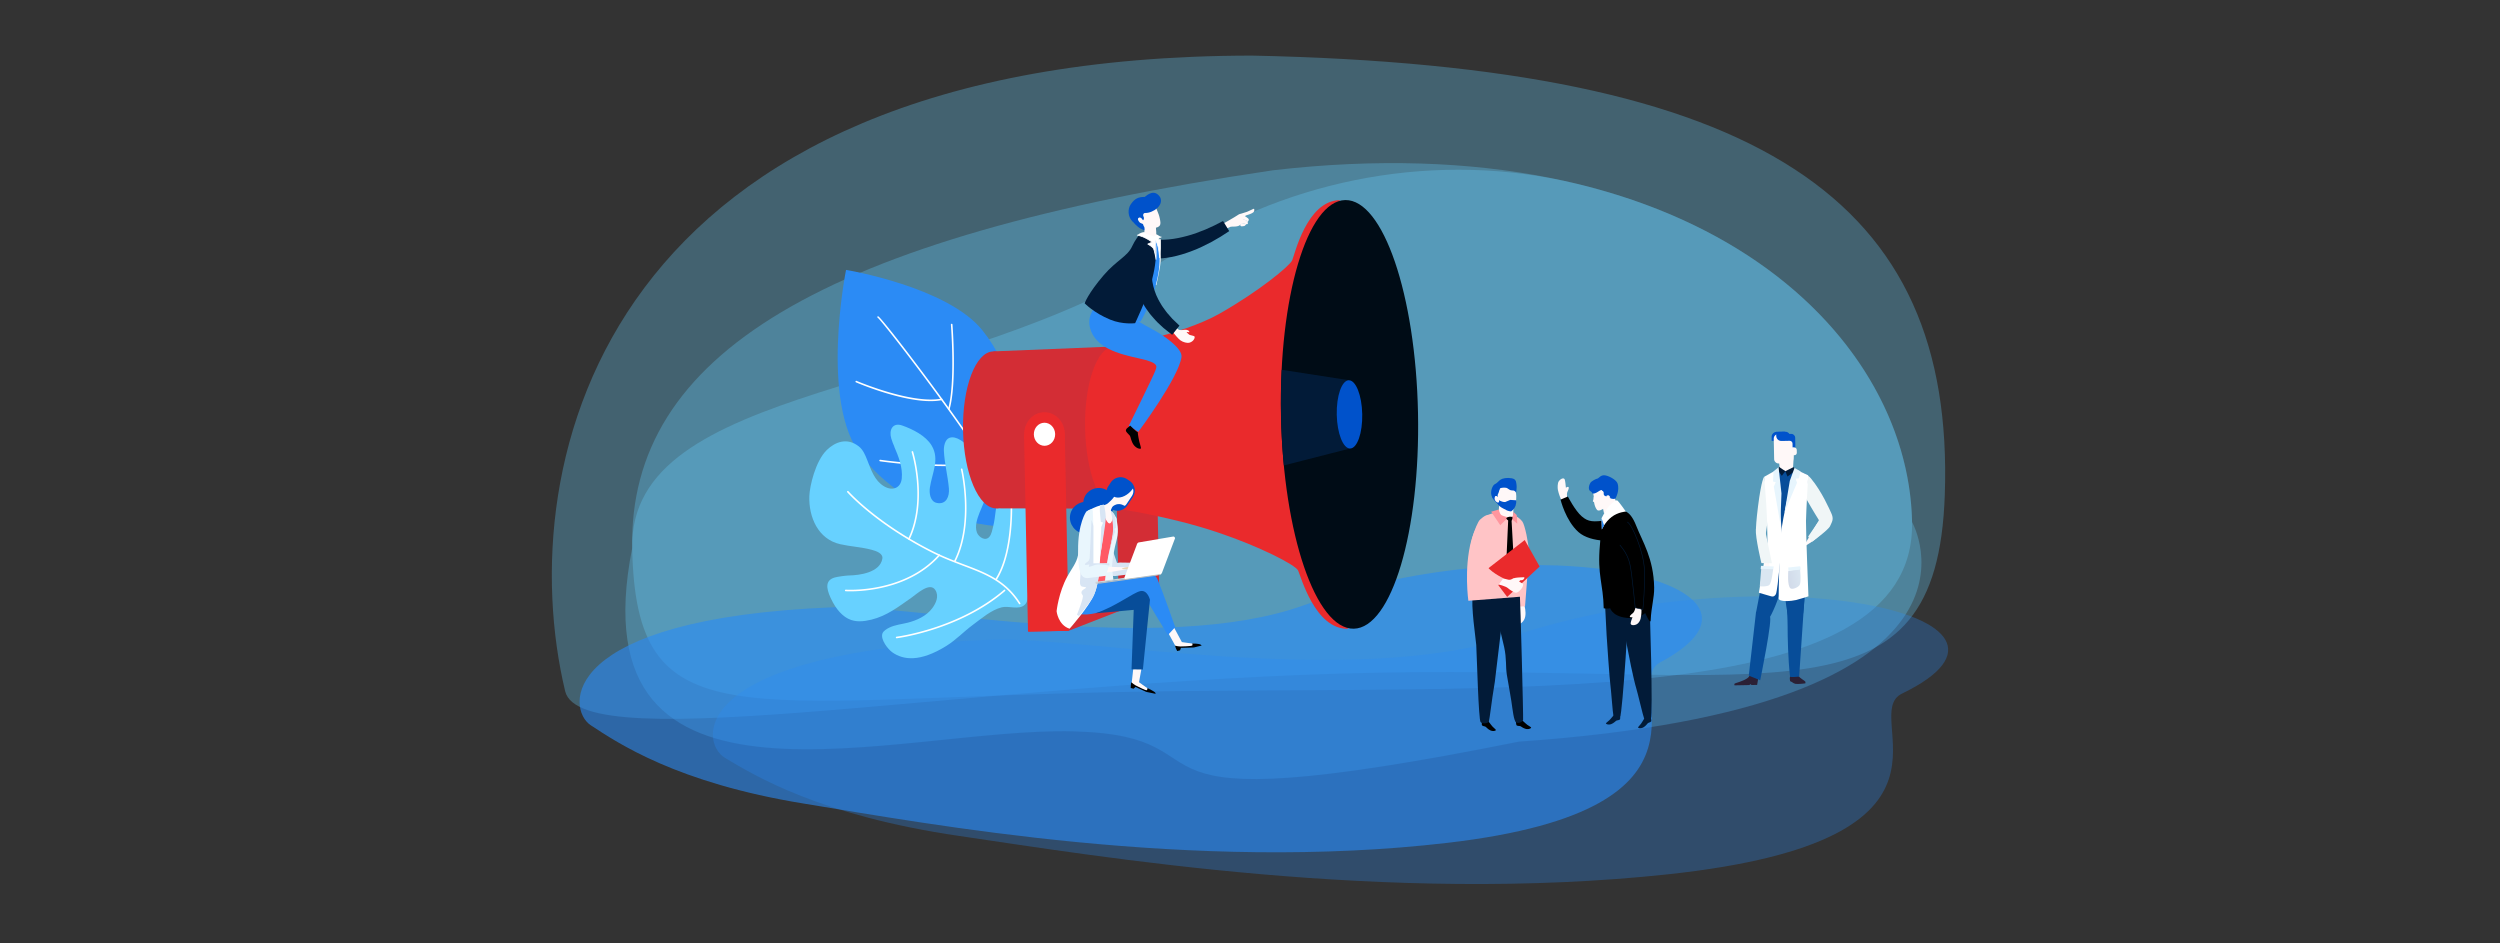 <svg xmlns="http://www.w3.org/2000/svg" viewBox="0 0 1140 430"><rect x="0" y="0" width="1140" height="430" fill="#333333" stroke="none"/><style>.st0{opacity:.3;fill:#67d1ff}.st1{fill:#fff}.st12{fill:#fff8f8}.st13{fill:#021b38}.st15{fill:#2b8bf5}.st16{fill:#0052cb}.st17{fill:#e7f5fd}.st20{fill:#ffc4c6}.st21{fill:#ea2a2c}.st25{fill:#074d99}.st29{fill:#ff969e}.st75{fill:#d32d35}.st76{fill:#f0f6f7}.st77{fill:#2b2035}.st79{fill:#e0c49b}.st80{fill:#d8e5f4}.st81{fill:#e9f6fd}.st82{fill:#e9d6b7}</style><g id="Layer_1"><path class="st0" d="M886.83 225.64c-3.65 106.35-76.31 77.64-259.1 81.12s-362.56 39.68-370.02 8.41c-24.89-104.3 16.77-289.48 313.12-289.82 233.45 4.84 320.6 66.21 316 200.29z"/><path class="st0" d="M871.9 238.09c1.67 87.88-183.23 74.07-359.37 77.43s-222.58 22.29-224.25-65.59S374.21 108.2 580.44 77.65c190.91-22.18 289.79 72.56 291.46 160.44z"/><path class="st0" d="M288.28 249.93c-1.44-75.79 145.79-68.44 247.68-134.47 53.06-34.38 120.02-46.88 182.99-31.68 100.12 24.16 151.75 91.02 152.96 154.31 0 0 48.21 84.37-179.26 100.09-199.53 40.01-123.72-2.56-203.07-4.68s-227.74 49.67-201.3-83.57"/><g fill="#2b8bf5"><path d="M379.97 276.91c36.06-1.47 149.62 22.65 214.91-1.03 105.81-38.38 229.24-9.58 162.16 26.17-18.75 9.99 36.3 66.64-96.69 82.25-116.74 13.7-236.16-8.49-293.94-17.89s-84.61-27.54-97.06-35.72c-10.95-7.19-15.44-48.64 110.62-53.78z" opacity=".6"/><path d="M452.41 291.67c39.69-1.52 164.65 22.43 236.52-1.35 116.48-38.54 252.31-9.91 178.44 25.93-20.64 10.02 39.9 66.59-106.48 82.4-128.49 13.87-259.9-8.14-323.49-17.46-63.59-9.31-93.09-27.42-106.79-35.58-12.03-7.17-16.93-48.62 121.8-53.94z" opacity=".29"/></g><path class="st15" d="M385.8 123.07s-12.24 60.7 7.1 84.96c28.45 35.69 72.92 32.21 72.92 32.21s9.57-55.51-17.89-89.67c-15.96-19.85-62.13-27.5-62.13-27.5z"/><path class="st1" d="M465.83 240.61c-.15 0-.3-.09-.35-.25-4.37-12.46-21.41-37.35-34.93-56.03-15.13-20.9-29.11-38.53-30.27-39.41a.36.36 0 01-.23-.33c-.01-.2.15-.37.35-.38.98-.02 18.15 22.32 30.26 39.02 13.75 18.97 31.07 44.24 35.52 56.89.07.19-.03.4-.23.47-.05.02-.08.02-.12.02z"/><path class="st1" d="M432.69 186.89c-.04 0-.07 0-.11-.01a.362.362 0 01-.25-.45c3.35-11.95 1.29-38.13 1.27-38.39a.37.37 0 01.34-.4c.2-.03.38.13.4.34.02.26 2.09 26.57-1.3 38.65a.39.39 0 01-.35.26z"/><path d="M452.59 216.18a.32.32 0 01-.19-.05.362.362 0 01-.13-.5c5.99-10.16 5.68-37.31 5.68-37.58 0-.2.16-.37.36-.37.2 0 .37.16.37.36.02 1.12.32 27.63-5.78 37.96-.07.12-.19.18-.31.18z" fill="#ffb7a6"/><path class="st1" d="M425.04 182.92c-13.95.27-33.79-8.17-34.72-8.57a.363.363 0 01-.19-.48c.08-.19.3-.27.48-.19.25.11 25.23 10.73 38.7 8.08.2-.04.39.09.43.29.04.2-.09.39-.29.43-1.37.27-2.86.41-4.41.44zM433.35 212.53c-15.11.29-31.81-2.13-32.04-2.16a.371.371 0 01-.31-.42c.03-.2.22-.34.42-.31.32.05 32.17 4.65 47.52.34.2-.06.4.06.45.25.06.19-.06.4-.25.45-4.33 1.22-9.94 1.74-15.79 1.85z"/><path d="M446.63 233.89c-1.04 2.67-2.21 6.09-1.16 8.93.79 2.13 3.93 4.19 5.75 1.89 1.01-1.27 1.3-3.26 1.69-4.8 1.12-4.39.98-8.93 2.41-13.28 1.17-3.55 3.77-5.16 7.42-3.93 1.01.34 2 .8 2.88 1.41 1.55 1.09 2.61 2.55 3.29 4.3 2.79 7.18 1.51 13.58.69 20.94-.57 4.99-.6 10.09-.99 15.1-.24 3.03 1.12 9.01-1.3 11.31-2.69 2.55-7.27.35-10.53 1.18-4.8 1.21-9.22 5.09-13.14 7.98-4.19 3.09-7.66 6.86-12.13 9.64-12.16 7.56-19.77 6.32-24.57 2.93-2.01-1.4-5.47-5.81-4.57-8.56.41-1.26 2.09-2.22 3.21-2.76 2.53-1.23 5.5-1.52 8.2-2.19 4.18-1.04 8.6-3.03 11.26-6.54 1.78-2.35 3.26-5.6 1.47-8.39-2.48-3.86-8.51 1.84-10.85 3.47-5.95 4.13-11.13 8.28-18.33 10.05-3.49.85-7.19 1.27-10.5-.41-2.14-1.08-5.35-3.54-8.11-9.62-2-4.4-2.43-7.96 1.93-9.21 1.3-.37 5.08-.88 6.42-.91 4.97-.09 14.14-1.32 15.28-7.61.44-2.45-2.72-3.53-4.87-4.11-4.69-1.26-9.6-1.47-14.33-2.54-10.16-2.3-14.42-12.42-14.09-21.96.15-4.44 2.75-15.91 7.97-21 3.8-3.71 9.31-5.82 14.59-1.64 1.97 1.55 2.94 3.96 3.84 6.23 1.76 4.44 3.33 9.39 7.68 11.97 3.63 2.17 7.62 1.02 8.07-3.63.49-5.02-1.5-10.01-3.46-14.52l.11.14c-.57-1.23-1.04-2.47-1.43-3.77-1.17-3.81.55-7.53 5-5.95 4.79 1.7 10.7 4.62 13.41 9.14 3.8 6.33.12 12.7-.81 19.18-.36 2.55.09 6.41 3.24 7 4.29.81 5.74-3.05 5.43-6.64-.49-5.76-2.03-11.4-2.29-17.2-.09-1.87.47-5.11 2.53-5.86 3.2-1.15 6.82 2.29 9.04 4.09 3.96 3.22 9 8.48 9.56 13.82.28 2.75-.73 6.09-1.7 8.65l-3.21 7.68z" fill="#67d1ff"/><path class="st1" d="M464.96 275.56c-.12 0-.25-.06-.32-.17-6.54-10.24-15.28-13.55-25.41-17.38-4.43-1.68-9.01-3.41-13.9-5.86-26.08-13.05-38.86-27.52-38.99-27.67a.367.367 0 01.04-.52c.15-.14.38-.12.52.04.13.14 12.83 14.51 38.77 27.5 4.86 2.43 9.42 4.16 13.83 5.83 10.25 3.88 19.1 7.23 25.77 17.67.11.17.06.4-.11.51-.07.03-.14.04-.2.05z"/><path class="st1" d="M435.39 256.29a.365.365 0 01-.33-.53c8.8-17.41 3.17-41.44 3.11-41.68-.05-.2.07-.4.27-.44.2-.04.4.07.44.27.06.24 5.75 24.53-3.17 42.19-.06.11-.19.18-.32.19zM414.48 246.16c-.06 0-.11-.01-.17-.04a.368.368 0 01-.17-.49c8.32-17.43 1.63-39.22 1.56-39.44-.06-.19.05-.4.24-.46s.4.05.46.24c.07.22 6.85 22.29-1.59 39.97-.07.14-.2.22-.33.22zM388.83 269.65c-1.97.04-3.14-.04-3.2-.04a.368.368 0 01-.34-.39c.02-.2.19-.35.39-.34.26.02 26.61 1.72 42.34-15.96.14-.15.37-.16.52-.03.15.13.16.37.03.52-12.68 14.25-32.13 16.09-39.74 16.24zM408.88 291.06a.36.36 0 01-.37-.32c-.02-.2.12-.38.32-.41.28-.03 28.37-3.65 49-21.36.15-.13.39-.12.52.04.13.15.11.39-.04.52-20.81 17.86-49.11 21.5-49.39 21.53h-.04zM454.27 264.5a.37.37 0 01-.31-.57c8.04-12.63 6.82-35.75 6.81-35.99a.37.37 0 01.35-.39c.2-.02.38.14.39.35.01.23 1.24 23.6-6.92 36.42-.09.12-.21.17-.32.18z"/><g><ellipse transform="rotate(-1.146 454.322 196.867)" class="st75" cx="453.63" cy="196.02" rx="14.47" ry="35.79"/><path class="st75" d="M528.64 271.52l-41.33 16.12-18.58.35 41.34-16.12z"/><path transform="rotate(-1.146 519.422 235.436)" class="st75" d="M509.36 197.21h18.58v74.48h-18.58z"/><path class="st75" d="M454.31 231.81l55 .15-1.41-73.97-54.95 2.25z"/><path class="st21" d="M589.24 118.69c-1.15 2.62-15.32 14.25-33.11 24.33C538.33 153.1 507.9 158 507.9 158c-7.62.15-13.49 16.82-13.1 37.24.39 20.42 6.88 36.86 14.51 36.72 0 0 23.48 3.27 45.94 10.81 19.22 6.45 35.43 14.8 36.68 17.37 1.25 2.57 7.71 26.87 22.69 26.58l-1.86-97.73-1.86-97.73c-14.98.28-20.51 24.81-21.66 27.43z"/><path transform="rotate(-1.146 477.849 243.872)" class="st21" d="M467.88 198.01h18.58v89.82h-18.58z"/><ellipse transform="rotate(-1.146 477.038 198.88)" class="st21" cx="476.31" cy="198.01" rx="9.29" ry="10.06"/><ellipse transform="rotate(-1.146 477.038 198.88)" class="st1" cx="476.31" cy="198.01" rx="4.86" ry="5.26"/><ellipse transform="rotate(-1.146 616.4 189.93)" cx="615.39" cy="188.94" rx="31.25" ry="97.75" fill="#000c16"/><path class="st13" d="M584.15 189.54c.15 7.82.59 15.42 1.28 22.69l30.26-7.73-.59-31.12-30.63-4.75c-.34 6.75-.46 13.74-.32 20.91z"/><ellipse transform="rotate(-1.146 616.416 189.936)" class="st16" cx="615.39" cy="188.94" rx="5.81" ry="15.56"/></g><g><path class="st12" d="M542.21 152.54c-.42-.31-.77-.73-1.15-1.1.28-.15.92.13 1.17.05.3-.1-.09-.7-.55-.91-.79-.35-2.15-.16-2.58-.07-.55-.05-.93.07-1.48-.11-.62-.2-3.88-3.84-3.88-3.84l-1.81 2.04 3.16 3.19c.42.53 2.19 2.71 3.24 3.45 1.19.85 3.02 1.26 3.88 1.07 1.74-.4 2.67-1.86 2.55-2.7-.09-.62-1.86-.56-2.55-1.07zM527.22 110.08s.09-2.43.03-4.24c-.04-1.14-.35-3.74-.35-3.74l-5.05 1.32s.42 2.64-.39 5.23c-.8 2.58 6.57 2.14 6.94 1.35.36-.78-1.18.08-1.18.08z"/><path class="st12" d="M521.1 102.96c.22.64.62 1.55.8 2.12.18.57.02 1.23-.13 2.17-.17 1.11-.58 2.39-.93 2.84 1.37-.92 2.29-1.39 3.6-2.43.65-.51.61-1.01.93-1.73.53-1.18 1.61-.81 1.79-2.17-2.01-.46-4.04-.35-6.06-.8z"/><path class="st12" d="M526.29 92.57c.77 2.4 2.05 4.45 2.56 6.99.18.88.65 2.64-.14 3.46-.98 1.01-2.59.95-3.71.88-.87-.06-2.07.07-2.5-.31-1.36-1.2-3.68-2.21-4.52-3.39-1.29-1.83 1.38-3.74 2.15-5.04 2.1-.87 4.11-1.72 6.16-2.59z"/><path class="st12" d="M521.95 91.7c-1.08 1.44-2.87 2.84-3.79 4.29-.91 1.45-2.49 3.86-1.1 5.4.85.94 3.42 1.59 4.68 2.2.13-.24-.03.21.09-.17.13-.37.24-.89.23-1.64-.02-.96-.07-1.49-.35-2.63-.22-.93.43-1.21 2.07-1.37 1.08-.11 3.34-1.53 3.46-2.72-.37-.49-3.05-2-3.49-2.47-.42-.47-1.3-.38-1.8-.89z"/><path class="st16" d="M521.97 89.8c-2.86-.03-4.55.76-6.33 3.35-1.58 2.29-1.24 5.64.56 7.61 2.02 2.22 3.17 3.35 5.7 4.32 0-.58.11-1.33-.22-1.75-.33-.41-.23-.66-.44-1.05-.21-.38-1.01-.37-1.47-.79s-1.23-1.55-.67-2.06c.56-.51.95-.16 1.28 0 .33.16.73 1.16.96.93.23-.22.46-.93.14-1.53-.47-.88-.03-1.73.7-1.71 3.55.11 8.7-3.51 6.84-7.21-2.62-3.93-5.8-1.04-7.05-.11z"/><path class="st12" d="M567.43 98.39c-1.17.18-2.07 1.22-1.92 1.58.09.21 2.14.17 2.56.45.27.18.64.59.83.93.25-.41.47-.82.53-.95.1-.24-.03-.53-.27-.8-.23-.26-1.73-1.21-1.73-1.21zM565.84 103.14c.16.12 1.05.05 1.49-.06.44-.11.61-.46.97-.86-.47-.12-1.54-.47-1.77-.46-.23 0-.86.56-1.05.8 0 .01.11.39.36.58z"/><path class="st12" d="M571.8 95.18c-.2-.05-2.34 1.13-3.17 1.41-.83.28-1.88.63-2.52.79-.64.17-1.02.22-1.54.6-1.07.79-7.96 4.68-7.96 4.68l.95 2.36s2.94-1.41 3.53-1.6c.59-.18 2.3.06 3.53-.35.62-.21 1.78-1.18 2.02-1.18s1.2.22 1.68.33c.31.08.53-.02.6-.12.22-.32.19-.49.01-.76-.19-.34-.56-.74-.83-.93-.42-.28-1.45-.15-1.54-.83-.06-.4 1.45-1.29 1.69-1.37.5-.18 2.09-.56 3.12-1.28.84-.6.63-1.7.43-1.75z"/><path class="st13" d="M525.45 108.87h-.04l.07.02.15.04.4.08c.27.06.59.09.89.14.63.07 1.27.13 1.94.14.66.05 1.35 0 2.02.01.68-.03 1.38-.09 2.07-.13 2.78-.25 5.6-.84 8.4-1.6 2.81-.73 5.56-1.79 8.3-2.9 1.36-.59 2.7-1.22 4.06-1.84l3.99-2.06 2.83 4.62-3.99 2.58c-1.38.79-2.74 1.61-4.14 2.38-2.83 1.48-5.72 2.93-8.77 4.06-3.04 1.16-6.19 2.16-9.5 2.79-.84.14-1.67.29-2.51.4-.86.09-1.7.22-2.58.25-.87.07-1.76.08-2.67.07-.47-.02-.92-.03-1.41-.07l-.74-.07-.41-.06-.21-.03-.32-.07 2.17-8.75z"/><path class="st1" d="M527.29 130.06s1.27-5.75 1.72-8.8c.45-3.05.31-4.47.22-5.26-.09-.78-.11-3.24-.07-3.79.04-.55-.05-3.02-.05-3.02l-.77.15s-.14-.62.3-.97c.2-.15.84-.3.84-.3l-2.19-1.27s-.29.52-.59.78c-.31.26-.79.49-.79.49s2.41 6.69 2.02 10.04c-.4 3.35-1.35 11.5-1.35 11.5l.71.45z"/><path class="st15" d="M500.94 138.51s-5.73 4.29-3.87 11.1c2.46 9 12.89 11.76 22.25 13.8 9.67 2.1 8.12 3.71 7.51 5.61-.61 1.9-12.08 25.11-12.08 25.11l4.32 2.79s18.4-24.65 19.7-34.14c.54-3.95-8.43-10.1-13.39-12.68-4.96-2.58-5.92-3.67-9.51-4.83-2.9-.95-14.93-6.76-14.93-6.76z"/><path class="st15" d="M526.5 109s3.76 4.37 1.64 16.1-8.02 21.47-8.02 21.47l-8.07.45L526.5 109z"/><path class="st13" d="M519.52 107.05s-2.07 2.6-3.23 5.19c-2.12 4.74-7.12 6.39-13.07 13.33-7.14 8.34-8.61 12.73-8.61 12.73s4.09 4.34 11.64 7.45c5.74 2.37 11.37 1.62 11.37 1.62s4.83-10.08 7.16-17.9c2.06-6.9 2.23-11.66 2.23-11.66s1.7-10.69-7.49-10.76z"/><path class="st13" d="M526.07 118.96c.01-.05-.05.13-.09.23-.04.11-.08.26-.12.4-.09.28-.16.58-.22.89-.08.3-.14.62-.18.95-.04.32-.12.64-.14.97-.05.66-.14 1.32-.12 2l-.01 1.01.07 1.02c.19 2.72.89 5.44 1.96 8.06l.91 1.94c.14.33.32.64.51.95l.55.93c.68 1.28 1.61 2.43 2.46 3.63.41.62.94 1.14 1.43 1.71l1.48 1.69c1.07 1.05 2.18 2.09 3.28 3.14l-3.33 4.2c-1.31-1.03-2.64-2.06-3.95-3.12l-1.86-1.74c-.61-.59-1.27-1.13-1.81-1.8-1.13-1.29-2.33-2.53-3.3-3.99l-.77-1.06c-.26-.35-.51-.71-.73-1.09l-1.34-2.28c-1.65-3.13-2.91-6.55-3.53-10.17l-.22-1.33-.12-1.38c-.1-.92-.09-1.85-.1-2.78-.01-.47.04-.94.06-1.41.02-.47.06-.94.13-1.42.05-.48.12-.96.22-1.46.05-.25.08-.48.15-.76.07-.28.11-.49.24-.91l8.49 2.98z"/><path class="st1" d="M521.93 105.86s.37.73 1.54 1.1c1.28.4 2.39.34 3.04 1.61.75 1.47.51 9.24.51 9.24s-.51-3.78-1.13-4.63c-.62-.85-2.47-1.87-2.47-1.87l1.95-.89s-1.33-1.1-3.58-2.16c-1.18-.56-3.15-1.04-3.15-1.04s.87-.75 1.6-1.03c1.11-.43 1.69-.33 1.69-.33z"/><g><path class="st1" d="M527.15 118.44c-.09 0-.17-.06-.19-.16-.18-1.16-.74-4.33-1.23-5-.59-.81-2.39-1.81-2.41-1.82-.06-.03-.1-.1-.1-.17s.04-.13.11-.16l1.67-.76c-.47-.35-1.64-1.17-3.31-1.95-1.15-.54-3.1-1.03-3.12-1.03a.171.171 0 01-.13-.22c.02-.1.12-.16.22-.13.08.02 2 .5 3.19 1.05 2.24 1.05 3.57 2.14 3.62 2.18.05.04.07.1.06.17-.01.06-.05.12-.11.14l-1.62.74c.56.34 1.73 1.08 2.22 1.74.37.5.73 2.07.98 3.35.05-3.53-.17-7.73-1.01-8.27-.09-.06-.11-.17-.05-.25.06-.09.17-.11.25-.05 1.47.96 1.17 9.46 1.13 10.43.01.09-.07.17-.17.17z"/></g><g><path class="st1" d="M528.78 117.66c-.01 0-.01 0 0 0-.1 0-.18-.07-.19-.17 0-.03-.25-2.81-.65-4.79-.4-1.96-1.58-4.02-1.6-4.04-.05-.09-.02-.2.07-.25.09-.05.2-.02.25.07.05.09 1.23 2.14 1.64 4.16.2.97.35 2.12.47 3.06.11-1.15.22-2.6.22-3.47 0-1.24-.03-2.35-.04-2.8l-.56.11c-.05.01-.11 0-.15-.04a.17.17 0 01-.07-.13c-.01-.16-.04-.95.41-1.15.37-.17.85-.3.87-.31.09-.02.2.03.23.13s-.03.2-.13.23c0 0-.48.13-.82.29-.12.06-.18.33-.2.58l.55-.1c.06-.01.11 0 .15.04.04.03.07.08.07.14 0 .01.04 1.4.05 3.02.01 1.63-.38 5.13-.4 5.27 0 .08-.08.14-.17.15z"/></g><g><path d="M518.82 197.04s-.02.14.07.91c.09.76.42 2.46.62 3.37.2.91.92 2.95.75 3.19-.16.23-1.15.2-2.18-.53-1.03-.72-1.51-1.66-1.84-2.38-.33-.72-.58-1.65-.73-2.22-.14-.53-.3-.81-.63-1.08s-1.39-1.42-1.46-1.8c-.08-.38.15-1.04.84-1.5.81-.53 1.1-.93 1.1-.93s2.85 2.89 3.46 2.97z"/></g></g><g><path class="st12" d="M715.86 230.04s-1.24-1.62-1.34-4.39c-.04-1.07.32-1.54.58-2.19.27-.64.37-1.27.08-1.4-.38-.16-.83.11-1.13.35-.07-1.01-.33-3.28-.56-3.82-.34-.81-1.72-.47-2.7.89-.59.83-.57 3.05-.39 3.93.8 3.85 3.23 7.88 3.23 7.88l2.23-1.25z"/><path d="M714.95 226.41l-3.34 1.42s2.29 9.53 8.13 14.76c5.84 5.22 18.2 4.29 20.25 3.13 2.04-1.15 3.86-2.54 3.42-4.41-.45-1.87-3.41-5.08-10.48-4.11-6.48.89-8.62.87-11.66-1.75-3.04-2.61-6.32-9.04-6.32-9.04z"/><path class="st12" d="M727.33 228.81c-.08.03-.23.03-.39.01.03-.04.07-.08.07-.11 0-.04-.12-.99-.12-.99-.05-.47-.04-.99-.04-1.02 0-.03-.02-.05-.05-.06-.03 0-.05.02-.06.05 0 .01-.02.67-.11 1.04-.04.15-.1.29-.16.42-.08.17-.15.32-.13.46.01.06.05.12.12.16.2.12.61.17.83.13.02 0 .05-.01.07-.02.03-.01.04-.04.03-.07 0 .01-.03-.01-.06 0z"/><path class="st13" d="M742.76 273.77c.26 1.61-2.96 52.04-3.97 52.93-1.01.89-2.82.31-3.09-.46-.27-.78-1.09-12.26-1.38-14.08-.29-1.82-1.56-19.79-1.7-22.43-.1-2.01-.71-14.06-.72-14.14-.14-2.02 10.54-3.79 10.86-1.82z"/><path class="st13" d="M736.09 325.93s-.37.38-.7.76c-.33.38-1.06 1.3-1.51 1.72-.44.42-1.59 1.27-1.59 1.46 0 .19.55.53 1.38.52s1.44-.35 1.88-.62c.45-.27.92-.68 1.22-.94.27-.24.46-.33.74-.35.28-.02.94-.19 1.13-.37.18-.18.21-.78.18-1.32s-.01-.79-.01-.79-.24-.04-.6.28c-.29.26-1.03.37-1.35.28-.31-.1-.41-.45-.77-.63zM750.07 327.26s-.3.44-.57.86c-.27.43-.85 1.45-1.22 1.93-.37.49-1.37 1.5-1.34 1.69.03.18.63.44 1.44.3.81-.14 1.37-.57 1.76-.9.4-.34.8-.82 1.05-1.12.23-.28.4-.4.67-.47.27-.07.9-.34 1.06-.54.15-.21.09-.8-.03-1.34-.11-.53-.13-.78-.13-.78s-.24 0-.55.37c-.25.3-.96.53-1.29.49s-.47-.36-.85-.49z"/><path class="st13" d="M739.26 277.92c.47-.73 12.11-5.37 12.73-3.48.51 1.55 1.72 52.12.86 53.16-.86 1.04-2.74.75-3.13.03-.39-.73-3-11.94-3.57-13.69-.57-1.75-1.87-7.55-2.41-10.14-.42-1.97-4.93-25.06-4.95-25.14-.45-1.96 0-.01.47-.74z"/><path class="st12" d="M734.04 228.41s-.16 1.67-2.14 3.07c-1.98 1.4-2.91 1.49-3.42 1.21-.41-.22-1.86-2.15-1.74-6.14.02-.69-.46-2.14-.37-2.65.45-2.59 2.45-3.63 5.71-2.12 3.25 1.53 2.21 5.79 1.96 6.63z"/><path class="st12" d="M736.87 228.59s-1.07-2.14-1.11-4.08-5.4-.21-5.4-.21l.52 7.16.57 2.72 5.42-5.59z"/><path d="M736.82 233.91c2.8-1.91 6.34-1.69 9.25 5.73s7.98 14.91 8.23 28.27c.09 4.67-1.3 8.63-1.59 14.94-.1 2.2-2.49-3.3-2.49-3.3s-2.4 2.16-5.38 2.28c-9.27.39-10.62-4.51-10.62-4.51s-.1.13-.73.17c-1.37.09-2.2-.11-2.2-.11-.22-11.33-2.99-15.05-1.73-28.86.55-5.88-.15-9.54 7.26-14.61z"/><path class="st16" d="M729.56 223.04c.73.13 1.41.87 1.64 1.24.22.37-.07 1.09.25 1.52.33.43 1.08.56 1.08.56s.75-.52 1.13-.21c.37.31.47.96.47.96s1.46.81 2.54.17c0 0 .25-2.1-.1-2.92-.37-.82-7.01-1.32-7.01-1.32z"/><path class="st12" d="M733.23 228.26c-.33.01-.63-.16-.84-.45-.04-.06-.03-.14.03-.18.06-.04.14-.03.18.03.15.22.38.34.62.34.43-.01.77-.43.76-.95-.01-.51-.37-.92-.8-.92-.22 0-.41.11-.56.3a.12.12 0 01-.18.02.12.12 0 01-.02-.18c.19-.25.47-.39.76-.4.57-.01 1.05.51 1.06 1.17.02.67-.44 1.21-1.01 1.22z"/><path class="st16" d="M736.66 227.28s2.08-3.57.92-6.89c-.47-1.34-3.11-3.06-5.36-3.58-2.25-.52-3.12 1.3-3.77 1.41-.65.11-2.7 1.11-3.25 1.97-.55.86-1.23 3.11.07 3.83 1.3.72.34 1.34 1.82.98 1.48-.36 2.94-2.06 3.53-1.39.59.67 1.56.42 3.42.8s2.62 2.87 2.62 2.87z"/><path class="st1" d="M730.44 241.44l-.15-5.13s2.29-4.55 3.9-6.01c1.6-1.46 2.81-2.5 3.43-2s3.77 4.97 3.77 4.97-3.55.2-6.53 2.49c-2.99 2.3-4.42 5.68-4.42 5.68z"/><path class="st15" d="M730.29 236.31s1.09 3.13 1.16 3.21c.07.08-1.01 1.91-1.01 1.91l-.15-5.12z"/><path class="st12" d="M745.82 274.38s.48 1.86-.53 4.2c-.39.91-.9 1.15-1.4 1.58-.5.43-.85.9-.63 1.13.28.29.79.25 1.16.17-.34.87-.85 2.28-.85 2.83-.01.82 1.37 1.1 2.8.37.87-.44 1.57-1.73 1.75-2.53.81-3.53.21-7.89.21-7.89l-2.51.14z"/><g><path d="M745.65 277.13l3.47.8s1.08-10.18.74-18.01c-.38-8.63-5.7-20.74-7.76-21.84-2.07-1.1-4.22-1.89-5.55-.51-1.34 1.38-2.45 5.61 2.17 11.05 4.23 4.99 4.66 8.7 5.29 13.4.53 3.96 1.64 15.11 1.64 15.11z"/></g><g><path class="st13" d="M749.24 278.09l-3.71-.86-.01-.1c-.01-.11-1.11-11.19-1.64-15.12l-.04-.29c-.62-4.57-1.1-8.19-5.23-13.04-.05-.06-.04-.14.02-.19.06-.05.14-.04.19.02 4.17 4.91 4.66 8.56 5.29 13.18l.04.29c.51 3.74 1.53 13.94 1.64 15.03l3.23.75c.13-1.29 1.04-10.62.72-17.84-.38-8.61-5.64-20.64-7.69-21.73-.06-.03-.09-.12-.05-.18.03-.07.12-.09.18-.05 2.1 1.12 7.45 13.27 7.83 21.96.34 7.75-.73 17.92-.74 18.03l-.03.14z"/></g></g><g><path class="st12" d="M695.19 276.31s.75 2.52.31 4.85c-.43 2.34-2.35 3.54-2.88 3.31-.54-.22.02-7.12.33-8.25s1.19-1.1 1.19-1.1l1.05 1.19z"/><path class="st20" d="M691.47 235.45s1.49.8 2.69 2.32c1.2 1.52 2.9 10.16 2.97 13.48.07 3.32-1.71 25.26-1.71 25.26l-4.21.08.26-41.14z"/><path d="M693.91 328.33s.42.33.8.67 1.23 1.15 1.73 1.52c.5.36 1.75 1.06 1.77 1.24.02.19-.48.61-1.31.7-.83.09-1.48-.16-1.96-.37s-1.01-.56-1.34-.78c-.3-.2-.5-.27-.78-.26-.28.01-.97-.07-1.17-.22-.21-.16-.31-.75-.36-1.3-.04-.55-.09-.79-.09-.79s.24-.07.63.2c.32.22 1.07.23 1.38.1.31-.11.37-.48.7-.71z"/><path class="st13" d="M680.77 271.92c-.09 1.64 4.67 21.08 5.11 23.08 1.19 5.43.62 8.79 1.24 12.69.62 3.9 1.4 7.71 2.04 11.91.64 4.2 1.08 9.01 2.19 9.79 1.11.78 3-.29 3.18-1.1.19-.81-1.26-55.18-1.48-57.2-.22-2.03-12.17-1.17-12.28.83z"/><path d="M678.53 328.75s.35.4.66.8c.31.4 1.01 1.36 1.43 1.8.42.45 1.54 1.35 1.52 1.54-.01.19-.58.51-1.41.45s-1.43-.42-1.86-.71c-.43-.29-.89-.73-1.18-1.01-.26-.25-.44-.35-.73-.39-.28-.04-.94-.24-1.12-.43-.18-.19-.17-.8-.12-1.34.06-.55.05-.79.05-.79s.24-.02.59.31c.28.27 1.01.42 1.34.35.34-.06.46-.41.83-.58z"/><path class="st13" d="M671.66 270.93c-1.11 4.71 1.4 21.15 1.51 23.19.31 5.55 1.02 34.23 2 35.18.97.94 3.43.54 3.74-.22.31-.77 1.7-12.27 2.09-14.09.38-1.82.94-6.17 1.21-8.83.2-2.01 4.29-35.72 4.3-35.8.23-2.01-14.39-1.38-14.85.57z"/><path class="st20" d="M693.51 272.08l-23.94 1.87s-2.06-14.56 1.27-27.24c3.03-11.57 9.53-12.55 9.53-12.55l10.72 1.21s2.79 5.33 3.22 17.37c.44 12.06-.8 19.34-.8 19.34z"/><path class="st12" d="M683.64 229.53l-.34 6.14 5.01.75 1.4-.38.32-.31.1-5.85z"/><path class="st12" d="M690.03 231.24c1.1-.23 1.47-3.41 1.39-5.02s-.27-3.69-.69-4.39c-.42-.7-5.31-.54-7.5.5-2.18 1.04-2.5 3.36-2.5 3.36s2.63 6.94 9.3 5.55z"/><path class="st16" d="M683.82 223.08s-1.04 1.43-.98 2.01c.07.58.19 1.66.19 1.66l-.22 1.12.2 1.95s-2.83-2.43-2.54-3.78c.48-2.23 3.35-2.96 3.35-2.96zM688.66 227.95l-3.83 1.63s.1 3.26 4.22 3.63c0 0 2.78-1.72 2.29-5.08l-2.68-.18z"/><path class="st16" d="M683.21 227.79s1.06 1.07 3.1 1.17l.05 3.33s-1.66-.68-2.56-1.49c-2.07-1.86-.59-3.01-.59-3.01z"/><path class="st12" d="M681.73 226.4c.26-.54 1.25-.18 1.56.6.31.78.54 1.95-.02 2.16-.56.21-2.35-1.06-1.54-2.76z"/><path d="M690.77 264.52l-1.54-28.04-1.44-.6-1.29 28.69 1.53 5.3z"/><path class="st29" d="M683.5 232.32l-3.53 1.02 4.15 6.16 3.66-3.62s-2.02-.39-3.02-.93c-1-.55-1.26-2.63-1.26-2.63zM688.78 236.22c.19-.08 1.23-1.21 1.23-1.21l.03-1.67 1.58 1.51.26 3.95-3.1-2.58z"/><path d="M687.78 237.37l1.51.03s.45-.86.42-1.36c-.03-.5-1.04-.45-1.54-.39-.51.06-.97.3-1.24.63-.28.33.85 1.09.85 1.09z"/><path class="st16" d="M691.33 224.81s.43-2.72.2-3.81c-.22-1.09-.03-2.53-2.21-2.91-2.18-.38-4.13.03-5.03.61-.9.58-1.74 1.76-2.65 2.09-.91.33-2.5 3.53-1.2 5.98 1.29 2.45.4-.41.58-.47.18-.06 1.57-.19 2.08-1.02.51-.83.59-2.52 1.18-2.71s2.31-.36 3.01.05c.7.41 1.24 1.06 2.4 1.03 1.16-.04 1.61.81 1.64 1.16z"/><path class="st21" d="M687.27 272.2l-9.4-12.44 17.41-13.51 6.78 12.08z"/><path class="st12" d="M689.97 263.87c-.75.28-1.27.63-2.11.48-.84-.15-3.01-.78-3.01-.78l-1.73 2.87s3.48.84 4.5 1.76c1.01.92 2.89 1.97 3.36 2.05.92.16 1.62-.48 2.58-1.52.8-.86 1.32-2.3.81-2.59-.51-.29-1.19-.64-1.47-.82s.11-.64.36-.73c.25-.09-2.35-1.07-3.29-.72z"/><g><path class="st20" d="M685.54 263.68l-2.53 3.44s-10.8-3.13-12.35-8.03c-2.36-7.47 2.49-20.54 4.22-22.12 1.73-1.58 3.62-2.88 5.25-1.87 1.64 1.01 3.76 4.83.63 11.24-2.87 5.88-5.05 6.84-3.51 10.55 1.54 3.71 8.29 6.79 8.29 6.79z"/></g><g><path class="st12" d="M689.27 264.15s1.52-.81 2.95-.8c.51 0 2.16-.18 2.72-.12.44.04.1 1-.72 1.28-.49.17-.96-.06-1.37.2-.4.26-.37.37-.61.35-.24 0-2.97-.91-2.97-.91z"/></g></g><g><path class="st12" d="M828.68 238.56l-6.38 10.83s9.71-4.89 9.12-9.26c-.6-4.37-2.74-1.57-2.74-1.57z"/><path class="st76" d="M804.46 217.44s-1.2.74-2.82 13.59c-1.61 12.85-.58 12.24-.58 12.24s4.09 5.29 3.6 4.58c-.24-.35 2.28-15.63 2.28-15.63l-2.48-14.78zM821.18 217.12s1.66-2.49 4.6 1.03c5.01 5.99 8.58 14.35 9.24 15.75 1.31 2.81.48 3.81-.5 6.01-.79 1.77-8.3 7.19-8.3 7.19l-1.69-2.43 4.16-6.1.74-1.38s-2.88-4.59-5.5-9.24c-2.64-4.67-2.75-10.83-2.75-10.83z"/><path class="st25" d="M816.73 253.89s-5.34 20.4-9.79 27.74c-4.45 7.35-6.23-2.07-6.23-2.07l6.49-33.64 11.89-.54c0 .01-.32.7-2.36 8.51z"/><path class="st25" d="M810.24 245.64s4.47 33.2 5.05 34.87c1.96 5.62 6.14 1.89 6.76-.01.62-1.9 1.45-15.87 1.03-26.05-.41-10.18-.4-9.51-.4-9.51l-12.44.7z"/><path class="st77" d="M823.18 310.75c.2.23.07.87.07.87s-3.44.45-4.56.21c-.29-.06-.78-.3-1.25-.55-.08-.04-.22-.31-.3-.35-.14-.08-.21.06-.33-.01-.31-.19-.53-.33-.53-.35-.33-1.58.06-2.22.06-2.22s2.92-1.03 3.48-.36c1.33 1.56 2.91 2.25 3.36 2.76zM801.69 309.74l-.44 2.58-2.62.05s-.15-.36-.37-.36c-.19 0-.42.37-.67.38-.55.01-1.16.02-1.41.03l-5.26.1s-.13-.54.01-.73c.07-.1.51-.27.8-.36 1.35-.41 5.2-1.67 5.85-2.97.78-1.6 4.11 1.28 4.11 1.28z"/><path class="st25" d="M814.05 266.32s1.09 12.61 1.1 19.28c.01 5.03.18 14.68 1.1 22.89.06.5 4.16.04 4.16.04s2.16-31.51 2.49-36.68c.34-5.15-5.64-9.27-8.85-5.53zM802.14 280.52s1.16.23 4.82.48c1.67.11-4.31 29.21-4.31 29.21l-5.21-2.13 3.34-29.26 1.36 1.7z"/><path class="st12" d="M811.53 213.46c.16 1.53 1.01 2.84 1.87 2.88.82-.02 1.64-.03 2.46-.05.86-.08 1.66-1.42 1.76-2.95.15-2.53.31-5.05.46-7.58.11-1.52-.54-4.54-1.87-5.41-1.21-.77-2.59-.75-3.77.07-1.29.92-1.83 3.97-1.66 5.48l.75 7.56z"/><path class="st25" d="M805.04 217.59l5.77-3.73 4.54 1.32 4.35-.63 4.85 2.18s-.47 2.27-1.09 9.31c-.67 7.59.08 19.64.08 19.64l-17.42 1.54s.7-25.61-1.08-29.63z"/><path class="st13" d="M814.11 214.85l.98 2.45 4.12-3.02-1.39-1.26zM811.3 212.93l2.81 1.92-1.6 2.14-2.1-2.87z"/><path class="st16" d="M813.93 198.61l-.03-1.75-.72.01-1.91.04-1.15.02c-1.27.02-2.28 1.08-2.26 2.35l.03 1.75.72-.01 1.91-.04 1.15-.02a2.316 2.316 0 002.26-2.35z"/><path class="st12" d="M817.76 209.17a2.06 2.06 0 01-2.01 2.09l-4.65.09a2.06 2.06 0 01-2.09-2.01l-.18-9.29c-.02-1.13.88-2.07 2.01-2.09l4.65-.09c1.13-.02 2.07.88 2.09 2.01l.18 9.29z"/><path class="st16" d="M814.04 196.86c.81-.02 1.52.39 1.95 1.01l.79-.02c.99-.02 1.8.77 1.82 1.75l.08 4.41-1.26.02-.03-1.79c-.01-.69-.59-1.25-1.28-1.23l-.73.01-1.91.04-1.15.02c-1.27.02-2.32-.99-2.35-2.26l-.04-1.88 4.11-.08z"/><path class="st12" d="M817.05 205.18c-.01-.6.47-1.1 1.07-1.11h.09c.6-.01 1.1.47 1.11 1.07l.03 1.33c.01.6-.47 1.1-1.07 1.11h-.09c-.45.01-.84-.25-1.01-.63"/><path class="st1" d="M815.2 226.94s-1.88 7.85-2.85 14.43c-.97 6.58-1.31 29.56-1.28 31.44.04 1.87 5.96 1.29 7.99.79 2.02-.51 5.59-1.67 5.59-1.67s-1.2-29.98-1.12-34.36c.07-4.38 1.02-20.84 1.02-20.84l-4.74-2.22-4.61 12.43z"/><path class="st17" d="M818.3 213.37l-2.15 5.9-2.39 14.34 5.68-13.47-.66-1.86 1.56-.18.69-3.14z"/><path class="st1" d="M809.88 214.35l-5.42 3.09s1.01 11.64 1.26 18.32c.24 6.68.22 11.48.22 11.48l-3.9 23.05s4.83 1.43 5.3 1.54c.47.11 1.54.67 2.45-.87.91-1.54 2.91-25.49 2.91-25.49l-.94-12.52-1.22-14.98-.66-3.62z"/><path class="st17" d="M811.03 213.04l1.32 11.93-.52 13.91-2.98-16.97.9-2.05-1.26-.29.23-4.61z"/><path class="st12" d="M804.3 248.26c.27.27.45.62.52 1 .39 2.14 2.82 9.85 2.12 10.72-.82 1.02-3.19-3.43-4.19-8.38-.88-4.4.45-4.46 1.55-3.34z"/><path class="st76" d="M800.67 241.36c-.3 3.6 2.52 15.42 2.52 15.42l4.81.05-3.24-15.78s-3.81-3.09-4.09.31z"/><path class="st17" d="M808.84 258.32l-5.83-.31-.15 1.52 5.63.51z"/><path d="M808.54 259.55l-5.42-.18-.67 7.98s3.55.34 4.44-.67c1.07-1.21 1.65-7.13 1.65-7.13z" fill="#dae6f1"/><linearGradient id="SVGID_2_" gradientUnits="userSpaceOnUse" x1="-4142.458" y1="1182.508" x2="-4135.82" y2="1182.508" gradientTransform="scale(-1 1) rotate(12.927 1575.183 15378.733)"><stop offset="0" stop-color="#dae6f1"/><stop offset="1" stop-color="#d1dae9"/></linearGradient><path d="M820.81 259.4l-5.34.93s-.59 6.71.98 7.95c.88.7 3.55-.4 4.21-1.57.8-1.4.15-7.31.15-7.31z" fill="url(#SVGID_2_)"/><path class="st17" d="M820.91 258.21l-5.5.57.15 1.52 5.61-.57z"/></g><g><path class="st79" d="M506.46 258.76s.12 1.07 5.26.97c5.13-.1 12.56-1.53 12.56-1.53l-11.94-.89s-4.57-.12-5.88 1.45z"/><path class="st79" d="M519.52 258.9c2.9-.06 4.17 1.36 5.33 1.78 1.16.43 2.33 1.09 2.32 1.08-.67-1.23-1.61-1.24-2.09-1.63-.48-.39-.35-.19.68-.29.59-.06 1.64.95 2.4 1.51.65.48 1.06.51 1.06.51s-.77-1.03-1.75-1.85c-1.18-.99-2.62-1.81-2.96-1.93-.63-.23-2.56-.25-3.94-.04-1.56.25-3.14.91-1.05.86z"/><path class="st79" d="M524.35 258.14s2.23.51 2.63.8c.28.2 1.43 1.36 1.43 1.36s-.83-.12-1.32-.55c-.49-.44-2.74-1.61-2.74-1.61z"/><path class="st80" d="M510.62 256.52s-5.6.46-5.15 3.78c.25 1.89 1.55 2.52 3.24 2.35 3.14-.32 6.7-.84 6.7-.84l1.49-5.2-6.28-.09z"/><path class="st80" d="M509.46 257.01L503.64 240s-.86-2.49-2.18-1.99c-1.91.72-.92 2.75-.73 3.96.39 2.47.18 3.56 2.07 9.5 1.17 3.67 2.19 7.89 3.19 10.3.69 1.66 1.76-.76 3.45-1.46 3.14-1.31.02-3.3.02-3.3z"/><path class="st16" d="M507.86 231.79c-1.23 3.66-5.26 5.6-8.99 4.34-3.73-1.26-5.76-5.24-4.53-8.9 1.23-3.66 5.26-5.6 8.99-4.34 3.74 1.26 5.76 5.24 4.53 8.9z"/><path class="st16" d="M514.05 230.5a5.366 5.366 0 01-7.44 1.5l.29-2.87a5.366 5.366 0 01-1.5-7.44l1.11-1.68a5.366 5.366 0 017.44-1.5l1.12.74a5.366 5.366 0 011.5 7.44l-2.52 3.81z"/><path class="st12" d="M516.63 222.75c-.28.41-.59.8-.94 1.19-2.36 2.57-5.55 3.59-7.64 2.59-.92 1.26-1.96 2.25-2.93 3.04-1.11.9-3.99 1.31-3.99 1.31-1.66 1.79 4.85 12.01 5.28 11.97.92-.1 1.99-5.83 1.09-7.89-.4-.92-1.07-2.03-.89-2.54.62-1.76 1.32-1.92 2.46-2.4 1.9-.55 3.43.5 3.43.5.15.1.32.12.49.09.29-.23.55-.52.76-.84l2.45-3.68c.68-1.04.79-2.27.43-3.34z"/><path d="M498.22 266.67s2.09 2.33 2.72 2.59c.84.34 3.38-.46 3.38-.46s.47-10.91 1.17-15.18 1.84-5.41 1.87-6.74c.04-2.14 1.87-3.04 1.53-4.71-.34-1.67-1-7.62-1.18-6.82-1.47 6.79-3.55 1.22-3.99.33-.23-.49-5.5 30.99-5.5 30.99z" fill="#ff5a65"/><path class="st81" d="M506.89 233.34s2.53 2.59 2.38 3.62c-.15 1.03 1.15 4.26.01 8.78-1.3 5.17-1.95 8.66-2.15 12.03-.2 3.36 1.04 6.43.66 10.55-.3 3.23-1.07 3.44-1.07 3.44s-1.48.38-2.56-.85.29-12.26.77-15.02c.48-2.76 2.03-9.22 2.43-11.11.5-2.35.37-4.7.32-5.4-.18-2.4-.53-3.89-.79-4.79-.05-.16-.22-1.56 0-1.25z"/><path class="st16" d="M502.38 238.52c-1.29 3.82-5.49 5.85-9.39 4.53-3.9-1.31-6.02-5.48-4.73-9.3 1.29-3.82 5.49-5.85 9.39-4.53 3.9 1.32 6.02 5.48 4.73 9.3z"/><path class="st12" d="M517.16 301.4l-1.18 10.71 6.07 2.65 3.36.64-6.02-4.31 1.76-9.68z"/><path d="M515.61 313.73l1.31.32.86-.81 4.86 2.25 4.29.89s.05-.34-.1-.51c-.55-.67-3.57-2.12-3.57-2.12s-.03.99-.45 1.03c-.42.04-4.15-1.76-5.01-2.27-1.48-.87-1.77-1.42-1.88-1.35-.29.19-.31 2.57-.31 2.57z"/><path class="st12" d="M531.42 286.26l4.96 9.02 6.61-.45 3.27-.98-7.33-1.06-4.14-7.7z"/><path d="M536.8 296.88l1.31-.33.39-1.11 5.93-.2 3.53-.87s-.44-.46-.7-.56c-.8-.3-3.6-.41-3.6-.41s.31.77-.05 1c-.36.23-4.44.44-5.43.39-1.72-.09-2.22-.44-2.29-.33-.18.3.91 2.42.91 2.42z"/><path class="st15" d="M495.94 259.7l3.6 1.48.08 4.74 24.46-4.33s2.33-.77 3.89 2.9c2.22 5.22 7.93 21.47 7.93 21.47l-3.35 3.64-11.06-18.27s-21.75 10.71-29.03 8.63c-2.79-.8-5.01-5.66-4.71-10.63.24-3.89.95-7.47.95-7.47l7.24-2.16z"/><path class="st25" d="M499.43 279.7l17.54-1.6-.99 27.13 5.18.07 3.22-31.81s-1.12-4.7-4.46-3.93c-3.35.77-11.35 7.14-20.49 10.14z"/><path class="st1" d="M487.73 286.7s9.02-10.15 11.31-15.84c2.73-6.8 2.32-15.27 2.79-18.08.87-5.17 1.85-15.22 2.05-16.46.2-1.24-.62-2.62-.62-2.62s.53-3.76-1.2-3.32c-2.47.62-4.92 2-5.77 2.4-1.6.75-4.57 19.66-4.75 20.57-.61 3.3-3.06 6.32-4.78 9.43-4.05 7.33-4.95 15.91-4.95 15.91s.64 6.31 5.92 8.01z"/><path class="st12" d="M496.75 260.42s.1 1.22 5.97.82c5.87-.41 14.4-2.47 14.4-2.47l-13.61-.35c.01 0-5.21.12-6.76 2z"/><path class="st82" d="M512.53 259.52c2.8-.11 4.03 1.26 5.15 1.66 1.12.4 2.25 1.03 2.24 1.01-.65-1.19-1.55-1.19-2.02-1.56-.46-.37-.34-.18.65-.29.56-.06 1.58.91 2.31 1.44.63.46 1.02.48 1.02.48s-.75-.99-1.69-1.78c-1.14-.95-2.53-1.73-2.86-1.84-.6-.21-2.47-.21-3.8.02-1.49.27-3.01.94-1 .86z"/><path class="st82" d="M517.19 258.71s2.15.47 2.53.74c.27.19 1.39 1.31 1.39 1.31s-.8-.1-1.27-.52c-.48-.43-2.65-1.53-2.65-1.53z"/><path class="st80" d="M501.39 258.99l-8.8-4.24s.08 5.36.08 7.4-.84 4.95.83 5.34c1.67.39 2.55.16.84 1.16-1.71 1-1.28 2.01-.62 2.83.66.82-2.64 8.83-2.64 8.83s.23.15.9.63c2.63-3.33 5.86-7.09 7.06-10.08 1.55-3.86 2.09-8.27 2.35-11.87z"/><path class="st81" d="M498.55 256.91l.01-17.08s-.13-5.33-.26-6.9c-.13-1.62-2.95.34-2.95.34s-3.9 5.31-3.74 17.92c.1 8.43.67 12.82 4.69 12.39 3.75-.4 7.99-1.03 7.99-1.03l1.76-5.66-7.5.02z"/><g><path transform="rotate(-7.967 514.686 263.596)" fill="#cdd4d6" d="M499.43 263.21h30.16v.62h-30.16z"/><path class="st1" d="M512.71 263.42c.07.48.46.81.88.76l15.32-2.14c.42-.06.94-.44 1.28-1.72l5.64-14.89c-.08-.6-.6-.9-1.01-.74l-15.65 2.67c-.4.16-.7.53-.85 1.19l-5.61 14.87z"/><path d="M514.65 263.81l-.15.02-14.96 2.09c.58.21 1.5.27 2.51.13l12.51-1.75.15-.02 12.51-1.75c1.01-.14 1.88-.45 2.38-.81l-14.95 2.09z" fill="#b6bdbf"/></g><path class="st80" d="M503.4 230.07s.71 2.76.84 5.67c.12 2.91-2.67 18.25-2.67 18.25l.6-13.68.84-2.02-1.04-.32s-.6-5.21-.44-6.33l.17-1.24 1.7-.33zM506.6 232.96s1.17 5.82.92 9.22c-.25 3.4-2.32 11.86-2.32 11.86s2.78-11.17 3.21-11.13c.42.04-.25-1.74-.25-1.74l.69-.46s.14-5.05-.89-6.45c-1.03-1.38-1.36-1.3-1.36-1.3z"/><path class="st80" d="M505.96 257.17c-.08-.09-.15-.18-.24-.28l-7.17.02.01-17.08s-.3-1.44-.84-2.72c-.09 1.87-.73 15.35-.81 17.13-.09 1.92-1.7 2.16-2.05 2.78-.35.62-.04.75 1.15.48 1.19-.26.75-.07.51.56-.24.63.41.45 2.69-.41 1.66-.62 4.9-.09 6.54.24l.21-.72z"/></g></g></svg>